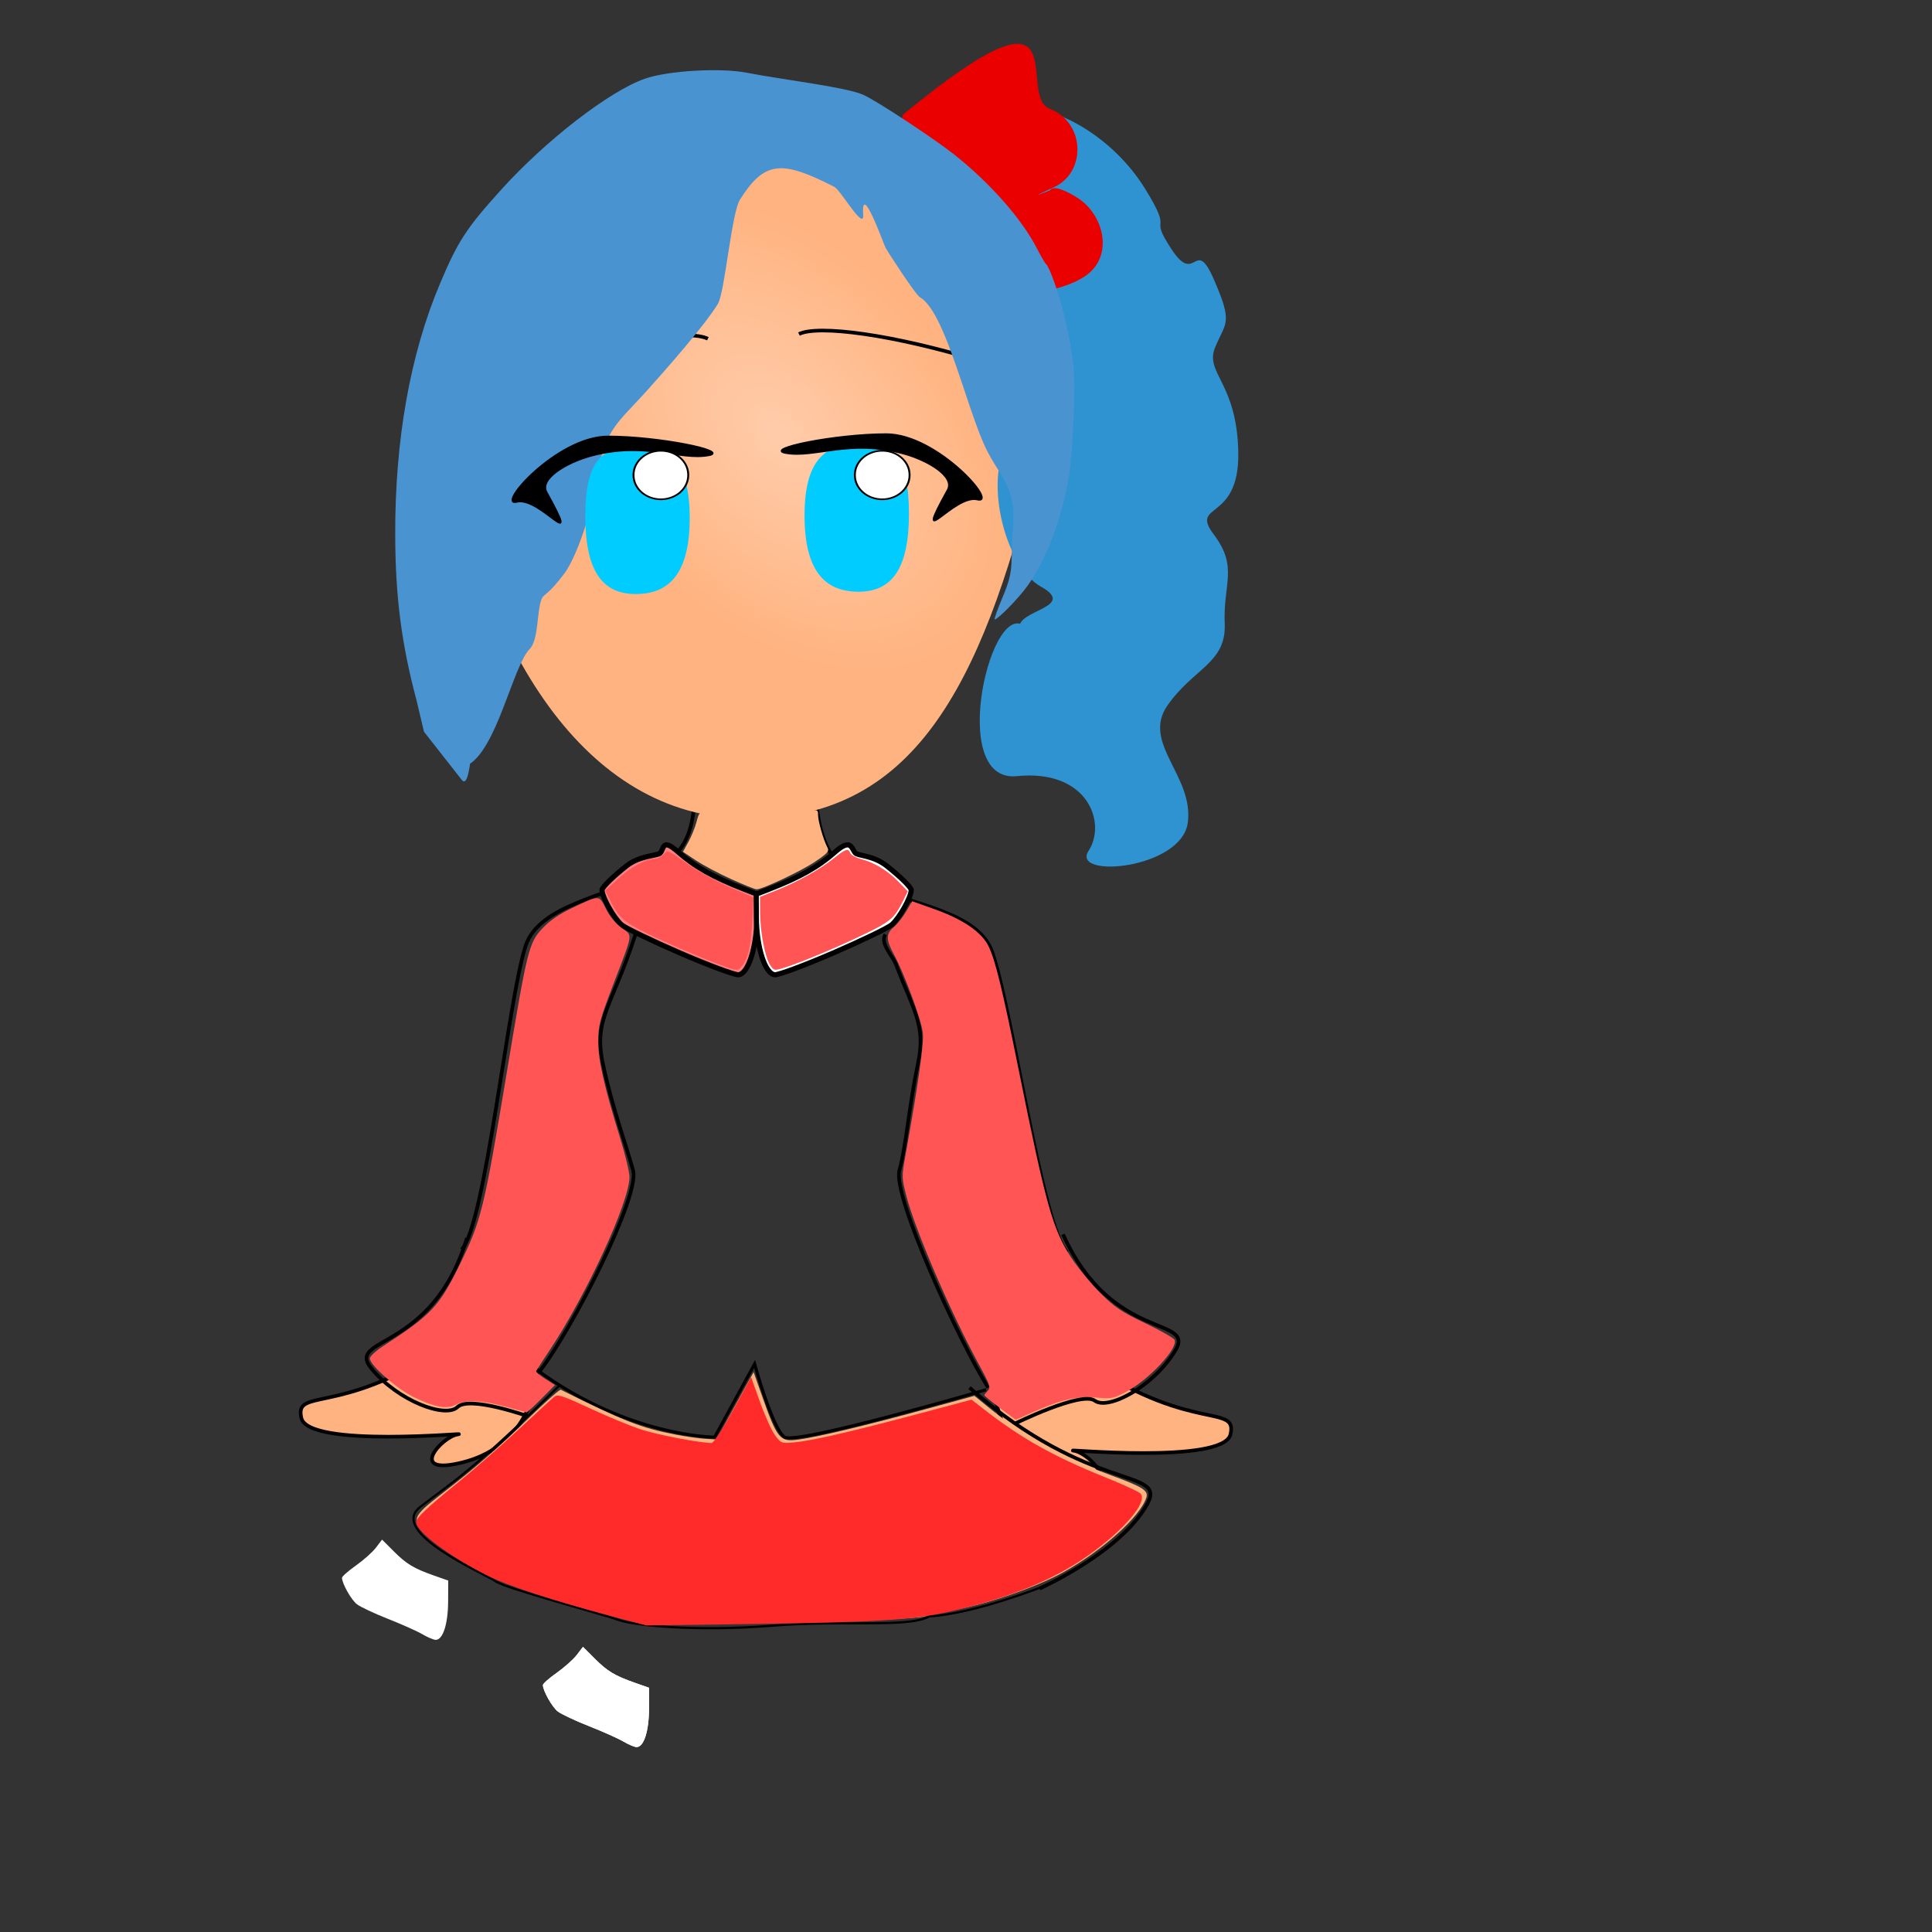 <?xml version="1.0" encoding="UTF-8"?>
<svg version="1.1" viewBox="0 0 531.5 531.5" xmlns="http://www.w3.org/2000/svg" xmlns:xlink="http://www.w3.org/1999/xlink">
<rect x="0" y="0" width="531.5" height="531.5" fill="#333333" stroke="none"/>
<defs>
<radialGradient id="a" cx="434.29" cy="50.424" r="213.78" gradientTransform="matrix(.259 .243 -.145 .187 107.3 602.05)" gradientUnits="userSpaceOnUse">
<stop stop-color="#fca" offset="0"/>
<stop stop-color="#ffb380" offset="1"/>
</radialGradient>
</defs>
<g transform="translate(0 -520.87)">
<g transform="translate(1.928 -76.479)">
<g transform="translate(.643 -.643)"></g>
</g>
<path d="m300.59 896.83c27.635 17.995 39.846 10.283 37.918 18.638-1.928 8.355-47.558 3.856-43.06 4.499s14.139 11.568-1.285 7.712-19.923-16.71-20.566-24.422c-0.643-7.712 26.993-6.427 26.993-6.427z" fill="#ffb380" stroke="#000" stroke-width="1px"/>
<path d="m120.82 892.33c-27.635 17.995-39.846 10.283-37.918 18.638 1.928 8.355 47.558 3.856 43.06 4.499s-14.139 11.568 1.285 7.712 19.923-16.71 20.566-24.422c0.643-7.712-26.993-6.427-26.993-6.427z" fill="#ffb380" stroke="#000" stroke-width="1px"/>
<path transform="translate(1.928 -76.479)" d="m222.67 804.45c-1.271 21.702 2.585 30.78 14.047 36.255 11.598 5.54 30.093 7.248 34.191 18.266 5.354 14.392 13.924 76.129 20.735 82.879" fill="none" stroke="#000" stroke-width="1.015px"/>
<path transform="translate(1.928 -76.479)" d="m188.6 803.91c2.086 21.64-1.195 28.243-12.443 34.134-11.382 5.961-29.799 8.346-33.481 19.507-4.809 14.578-11.053 76.587-17.605 83.582" fill="none" stroke="#000" stroke-width="1.015px"/>
<path transform="translate(1.928 -76.479)" d="m282.91 726.22c-14.974 60.189-33.718 96.882-79.782 96.338-44.515-0.526-72.137-46.965-82.353-104.05-8.959-50.063 34.166-92.482 81.068-92.482s91.936 56.508 81.068 100.19z" fill="url(#a)"/>
<path transform="translate(1.928 -76.479)" d="m-10.921 963.64c-1.721-1.009-5.682-2.748-8.802-3.864-3.12-1.116-6.629-2.664-7.797-3.441-1.913-1.271-4.922-6.048-4.989-7.92-0.015-0.405 1.424-1.667 3.197-2.805s4.321-3.316 5.663-4.84l2.44-2.772 2.679 3.11c2.745 3.187 9.345 7.079 12.004 7.079 0.76 0 1.909 0.386 2.554 0.858 1.019 0.745 1.135 1.567 0.881 6.266-0.318 5.889-1.879 10.251-3.649 10.196-0.578-0.018-2.459-0.858-4.18-1.867z" fill="#fff"/>
<path transform="translate(1.928 -76.479)" d="m257.71 637.11c-13.704 23.853 26.296 72.045 18.458 81.078-7.838 9.033-2.093 34.763 8.23 40.528 10.323 5.765-7.09 6.456-5.802 11.602 1.288 5.146 11.611 10.91 2.088-6e-3 -9.523-10.916-22.433 42.543-2.906 40.559 19.527-1.985 24.796 12.805 19.768 20.543-5.028 7.738 25.648 5.079 27.299-7.799 1.652-12.878-12.782-21.849-5.615-32.168 7.168-10.318 16.241-11.631 15.766-22.572-0.475-10.941 3.792-15.458-2.986-24.451-6.778-8.993 7.025-3.238 6.718-22.547-0.306-19.309-9.302-21.859-6.375-28.947 2.927-7.088 5.002-6.45-0.319-18.665s-4.911 1.944-11.663-8.335c-6.752-10.28 1.053-3.21-7.318-16.715-8.762-14.136-23.612-21.813-31.133-21.793-6.287 0.016-15.855 3.904-15.855 3.904z" fill="#2f93d1"/>
<path transform="translate(2.571 -77.122)" d="m168.94 1077.1c-1.414-0.835-5.681-2.743-9.482-4.242-3.801-1.498-7.67-3.32-8.596-4.049-1.551-1.22-4.047-5.651-4.08-7.245-8e-3 -0.372 1.706-1.89 3.808-3.372 2.102-1.482 4.586-3.697 5.519-4.921l1.697-2.225 3.186 3.186c3.552 3.552 5.524 4.74 11.161 6.723l3.856 1.356-0.027 5.749c-0.029 6.23-1.436 10.575-3.421 10.563-0.578 0-2.208-0.689-3.622-1.524z" fill="#fff"/>
<path transform="translate(2.571 -77.122)" d="m168.94 1077.1c-1.414-0.835-5.681-2.743-9.482-4.242-3.801-1.498-7.67-3.32-8.596-4.049-1.551-1.22-4.047-5.651-4.08-7.245-8e-3 -0.372 1.706-1.89 3.808-3.372 2.102-1.482 4.586-3.697 5.519-4.921l1.697-2.225 3.186 3.186c3.552 3.552 5.524 4.74 11.161 6.723l3.856 1.356-0.027 5.749c-0.029 6.23-1.436 10.575-3.421 10.563-0.578 0-2.208-0.689-3.622-1.524z" fill="#fff"/>
<path transform="translate(2.571 -77.122)" d="m245.92 629.45c49.685-40.765 30.651-5.197 40.333-1.502 9.682 3.695 10.153 17.441 1.069 21.568-9.083 4.127-0.994 0.815-0.994 0.815s0.675-2.217 7.554 2.115c6.879 4.332 9.924 15.135 2.968 20.842-6.956 5.707-27.301 8.267-29.798 1.171-2.497-7.096-14.294-3.236-18.918-11.912s-1.923-17.542-3.286-22.243c-1.363-4.701 1.07-10.854 1.07-10.854z" fill="#eb0000"/>
<path transform="translate(2.571 -77.122)" d="m172.24 855.06c-6.427 19.923-11.568 23.136-8.998 35.347s6.427 22.494 8.355 29.563c1.928 7.069-16.71 43.702-25.707 55.27" fill="none" stroke="#000" stroke-width="1px"/>
<path transform="translate(2.571 -77.122)" d="m241 855.06c-1.564 2.477 1.981 5.83 2.9 8.229 4.948 12.921 8.266 16.82 6.098 27.119-2.571 12.211-3.213 22.494-5.141 29.563-1.928 7.069 16.71 47.558 24.422 59.769" fill="none" stroke="#000" stroke-width="1px"/>
<path transform="translate(2.571 -77.122)" d="m184.48 860.15c-7.843-3.395-15.084-6.891-16.09-7.768-2.112-1.842-5.34-7.612-5.34-9.547 0-0.726 3.039-3.714 6.753-6.641 3.715-2.927 8.595-2.754 9.274-3.543 1.103-1.281 0.482-4.178 4.94-0.25 4.643 4.091 9.682 6.926 18.2 10.238l3.476 1.351-0.041 6.527c-0.051 8.119-2.404 15.393-5.058 15.635-1.02 0.093-8.271-2.608-16.115-6.003z" fill="#ff8080" stroke="#000" stroke-width="1.416"/>
<path transform="translate(2.571 -77.122)" d="m226.68 860.15c7.843-3.395 15.084-6.891 16.09-7.768 2.112-1.842 5.34-7.612 5.34-9.547 0-0.726-3.039-3.714-6.753-6.641-3.715-2.927-7.952-2.754-8.631-3.543-1.103-1.281-1.125-4.178-5.582-0.25-4.643 4.091-9.682 6.926-18.2 10.238l-3.476 1.351 0.041 6.527c0.051 8.119 2.404 15.393 5.058 15.635 1.02 0.093 8.271-2.608 16.115-6.003z" fill="#fff" stroke="#000" stroke-width="1.416"/>
<path transform="translate(2.571 -77.122)" d="m145.17 974.87c25.258 18.481 48.869 18.481 48.869 18.481l10.982-20.112s4.942 17.938 8.236 20.112c3.295 2.174 55.458-13.046 55.458-13.046" fill="none" stroke="#000" stroke-width=".85px"/>
<path transform="translate(-37.275 524.72)" d="m249.13 261.61c-1.399-2.135-2.723-9.091-2.752-14.466l-0.024-4.27 4.338-1.721c5.839-2.317 12.024-5.745 15.83-8.773 3.447-2.743 4.115-2.963 4.662-1.539 0.202 0.526 1.567 1.273 3.033 1.659 3.639 0.959 7.322 3.204 10.298 6.278l2.492 2.573-1.379 2.781c-2.071 4.175-3.309 5.362-8.166 7.823-7.528 3.815-19.22 8.791-24.524 10.439-2.648 0.822-2.77 0.797-3.807-0.785z" fill="#f55"/>
<path transform="translate(-37.275 524.72)" d="m236.6 262.01c-4.795-1.65-16.364-6.604-22.041-9.437-5.585-2.788-7.098-4.142-9.166-8.205l-1.626-3.194 3.45-3.172c3.589-3.3 7.586-5.504 10.026-5.528 0.782-8e-3 1.948-0.58 2.592-1.271 1.154-1.239 1.245-1.204 6.388 2.472 2.869 2.051 8.173 4.991 11.786 6.534l6.569 2.805-0.345 6.452c-0.376 7.028-1.165 10.449-2.88 12.484-1.108 1.315-1.11 1.315-4.753 0.061v-1e-5z" fill="#f55"/>
<path transform="translate(-37.275 524.72)" d="m176.3 383.13c-6.447-1.772-10.889-1.956-13.586-0.561-2.562 1.325-5.616 0.791-11.436-1.998-4.767-2.285-12.253-8.829-12.253-10.711 0-0.567 1.663-2.11 3.695-3.43 13.28-8.622 15.39-10.873 21.062-22.469 5.906-12.074 6.63-15.035 12.896-52.7 5.648-33.952 6.084-35.717 9.793-39.682 2.003-2.141 4.592-3.931 8.114-5.61 7.698-3.67 7.479-3.674 9.374 0.182 0.997 2.029 2.664 4.07 4.29 5.255 3.14 2.287 3.329 0.962-2.209 15.434-3.791 9.907-4.182 11.375-4.193 15.746-0.013 5.223 1.587 12.296 6.033 26.671 1.421 4.595 2.579 9.405 2.574 10.689-0.029 6.822-11.685 32.143-21.854 47.473-1.993 3.005-3.715 5.664-3.827 5.91s1.009 1.213 2.491 2.148l2.694 1.701-3.757 3.796c-2.066 2.088-3.911 3.765-4.098 3.726-0.188-0.039-2.8-0.746-5.804-1.572z" fill="#f55"/>
<path transform="translate(-37.275 524.72)" d="m312.32 383.47c-2.35-1.779-4.273-3.349-4.273-3.489s0.437-0.691 0.972-1.226c0.868-0.868 0.595-1.663-2.543-7.409-7.53-13.788-17.429-36.788-19.839-46.094-1.318-5.089-1.325-5.367-0.271-11.247 3.543-19.776 5.091-30.7 4.779-33.73-0.355-3.444-5.111-16.333-7.954-21.557-2.212-4.064-2.22-5.674-0.038-7.526 0.981-0.833 2.521-2.773 3.423-4.312l1.64-2.799 6.22 2.217c7.717 2.75 12.781 6.197 14.719 10.017 1.881 3.707 3.824 11.66 8.462 34.631 7.418 36.733 9.286 43.41 14.296 51.093 1.844 2.828 5.465 7.239 8.048 9.802 4.024 3.994 5.797 5.186 12.406 8.34 4.241 2.024 7.87 4.093 8.064 4.599 0.91 2.371-7.022 10.879-13.224 14.185-3.652 1.947-4.126 2.038-8.5 1.643-5.119-0.463-9.819 0.661-17.735 4.242-2.258 1.021-4.167 1.857-4.242 1.857-0.075 0-2.06-1.456-4.41-3.235z" fill="#f55"/>
<path transform="translate(-37.275 524.72)" d="m215.5 442.61c-4.988-0.588-30.286-7.771-38.291-10.871-6.811-2.638-18.72-9.616-22.234-13.029-4.701-4.565-4.49-5.169 4.13-11.837 9.032-6.987 14.808-12.038 24.405-21.345 4.144-4.019 7.759-7.194 8.034-7.058 17.441 8.679 21.994 10.464 31.382 12.303 2.809 0.55 6.542 1.087 8.295 1.193l3.188 0.192 2.814-5.141c1.548-2.828 3.841-6.996 5.097-9.263l2.282-4.122 2.367 6.692c4.123 11.657 4.844 12.528 9.828 11.884 5.106-0.66 18.475-3.842 34.316-8.169l14.236-3.889 3.759 3.067c9.592 7.826 20.599 13.922 34.124 18.9 8.395 3.09 10.009 4.115 9.426 5.984-1.633 5.228-12.086 14.626-22.934 20.617-7.522 4.155-21.012 8.792-30.19 10.379-3.271 0.565-6.815 1.333-7.876 1.704-3.496 1.227-68.088 2.761-76.158 1.809z" fill="#ffb380"/>
<path transform="translate(-37.275 524.72)" d="m238.51 238.04c-3.372-1.521-7.756-3.844-9.742-5.162l-3.611-2.397 1.495-2.708c0.822-1.489 1.827-3.967 2.234-5.506 0.711-2.693 0.815-2.784 2.784-2.416 1.125 0.21 5.516 0.566 9.758 0.79 6.986 0.369 11.617 0.019 18.798-1.423 1.887-0.379 2.089-0.272 2.096 1.107 8e-3 1.727 1.488 6.907 2.53 8.854 0.614 1.146 0.247 1.593-3.271 3.982-3.776 2.564-14.537 7.654-16.169 7.647-0.424-2e-3 -3.53-1.247-6.902-2.768z" fill="#ffb380"/>
<path transform="translate(437.02 515.08)" d="m-251.93 147.82c0 5.324-4.172 9.64-9.319 9.64s-9.319-4.316-9.319-9.64c0-5.324 4.172-9.64 9.319-9.64s9.319 4.316 9.319 9.64z" fill="#fff" stroke="#000"/>
<path transform="translate(2.571 -77.122)" d="m113.67 1047.6c-1.414-0.835-5.681-2.743-9.482-4.242-3.801-1.498-7.67-3.32-8.596-4.049-1.551-1.22-4.047-5.651-4.08-7.245-8e-3 -0.372 1.706-1.89 3.808-3.372 2.102-1.482 4.586-3.697 5.519-4.921l1.697-2.225 3.186 3.186c3.552 3.552 5.524 4.74 11.161 6.723l3.856 1.356-0.027 5.749c-0.029 6.23-1.436 10.575-3.421 10.563-0.578 0-2.208-0.689-3.622-1.524z" fill="#fff"/>
<path transform="translate(2.571 -77.122)" d="m125.89 938.57c-9.496 31.64-33.608 26.988-26.257 35.943 7.351 8.955 20.407 13.735 23.657 10.56s19.381 2.54 19.381 2.54" fill="none" stroke="#000" stroke-width="1px"/>
<path transform="translate(2.571 -77.122)" d="m289.87 937.57c13.598 30.105 36.883 22.304 30.782 32.153-6.102 9.849-18.41 16.314-22.052 13.597-3.642-2.718-22.088 6.367-22.088 6.367" fill="none" stroke="#000" stroke-width="1px"/>
<path transform="translate(2.571 -77.122)" d="m151.59 978.9c-24.793 24.42-29.72 26.776-38.601 33.695-8.881 6.919 17.879 18.4 20.839 20.435s29.233 8.954 33.674 10.582c4.441 1.628 21.832 3.256 42.185 1.628 20.352-1.628 37.51 0.665 43.431-2.591 12.347-0.685 31.142-8.161 31.142-8.161" fill="none" stroke="#000" stroke-width=".604px"/>
<path transform="translate(2.571 -77.122)" d="m264.14 979.74c33.419 29.563 54.567 21.874 48.844 32.134-7.369 13.211-29.563 23.137-29.563 23.137" fill="none" stroke="#000" stroke-width="1px"/>
<path transform="translate(2.571 -77.122)" d="m141.39 698.89c25.064-7.712 45.63-10.283 50.772-7.712" fill="none" stroke="#000" stroke-width="1px"/>
<path transform="translate(2.571 -77.122)" d="m268 697.6c-25.064-7.712-45.63-10.283-50.772-7.712" fill="none" stroke="#000" stroke-width="1px"/>
<path transform="translate(1.928 -76.479)" d="m112.69 790.12c-4.167-15.634-5.838-28.531-5.893-45.496-0.086-26.216 4.112-49.817 12.318-69.246 4.935-11.686 7.206-15.179 16.723-25.724 12.382-13.72 29.934-27.284 39.686-30.669 6.353-2.205 20.704-3.041 27.968-1.629 9.601 1.867 27.006 3.907 31.961 6.024 3.658 1.563 19.994 12.392 25.149 16.493 9.948 7.913 18.591 17.733 22.745 25.844 1.117 2.182 2.265 4.138 2.549 4.347 0.849 0.624 3.592 8.337 4.803 13.506 2.86 12.206 3.254 16.238 2.764 28.278-0.252 6.186-0.819 13.438-1.26 16.116-1.954 11.873-6.249 23.302-11.508 30.623-2.433 3.386-8.096 9.173-8.977 9.174-0.226 2.2e-4 0.826-2.929 2.337-6.509 3.231-7.657 1.886-8.977 2.701-18.671 1.038-12.346-4.247-14.057-8.41-23.984-5.237-12.491-10.617-35.676-17.207-39.477-1.237-0.714-9.059-12.844-9.455-13.602-0.495-0.949-6.76-18.609-6.142-9.07 0.296 4.565-6.204-6.805-7.927-7.685-14.484-7.396-19.151-7.247-25.97 3.494-2.327 3.665-4.181 25.559-6.068 28.671-3.502 5.776-14.101 17.874-19.782 24.173-7.32 8.114-11.144 10.33-13.063 21.647-2.832 16.7-7.486 25.795-9.323 28.266-4.577 6.159-5.727 5.644-6.339 7.138-1.37 3.347-0.73 11.123-3.296 13.758-4.65 4.774-9.048 27.873-17.142 31.982-2.479 1.258-5.725-65.837-5.813-65.837-0.089 0 7.095 32.528 8.699 29.081 3.229-6.94 4.868-11.54 4.337-12.172-0.192-0.228-6.894 6.776-0.483-0.146 5.33-1.138-0.952 7.368-2.265 11.836-3.209 10.921-2.247 46.917-6.194 40.997l-10.196-12.988z" fill="#4a93d1"/>
<path transform="translate(-37.918 525.36)" d="m206.08 440.12c-15.709-4.166-28.388-8.311-33.969-11.105-10.488-5.251-19.683-12.119-19.691-14.708-4e-3 -1.242 2.806-3.899 12.208-11.546 4.065-3.306 11.295-9.651 16.067-14.099 4.772-4.449 9.163-8.464 9.759-8.924 0.926-0.715 2.364-0.238 9.961 3.31 4.883 2.28 11.292 4.906 14.24 5.836 4.57 1.442 15.983 3.603 19.026 3.603 0.543 0 3.026-3.815 5.901-9.065l4.963-9.065 2.487 6.954c1.368 3.825 3.24 7.94 4.159 9.146 1.625 2.131 1.772 2.183 5.273 1.855 4.864-0.455 15.682-2.941 33.711-7.746l15.024-4.005 3.14 2.452c10.438 8.149 19.499 13.241 33.667 18.921 4.772 1.913 9.106 3.902 9.632 4.42 2.222 2.191-4.353 10.006-14.368 17.077-9.581 6.765-21.645 11.677-37.681 15.342-10.716 2.449-20.064 3.027-57.198 3.537l-26.671 0.366-9.641-2.557z" fill="#ff2a2a"/>
<g transform="matrix(-1.146 0 0 1.194 488.03 -142.51)">
<path d="m285.35 674.43c0 12.726-4.065 18.033-12.121 18.033-8.056 0-12.943-4.806-12.943-17.532 0-12.726 4.887-16.53 12.943-16.53 8.056 0 12.121 3.304 12.121 16.029z" fill="#0cf"/>
<path d="m255.73 660.49c6.947 1.232 15.311-3.269 28.304 0.131 5.918 1.549 12.393 5.301 10.614 8.391-8.748 15.199 1.48 0.856 7.141 2.202 5.189 1.234-9.65-15.04-21.871-15.04-12.221 0-29.437 3.385-24.187 4.316z" fill-rule="evenodd" stroke="#000" stroke-width=".404px"/>
</g>
<g transform="matrix(1.146 0 0 1.194 -76.955 -143.15)">
<path d="m285.35 674.43c0 12.726-4.065 18.033-12.121 18.033-8.056 0-12.943-4.806-12.943-17.532 0-12.726 4.887-16.53 12.943-16.53 8.056 0 12.121 3.304 12.121 16.029z" fill="#0cf"/>
<path d="m255.73 660.49c6.947 1.232 15.311-3.269 28.304 0.131 5.918 1.549 12.393 5.301 10.614 8.391-8.748 15.199 1.48 0.856 7.141 2.202 5.189 1.234-9.65-15.04-21.871-15.04-12.221 0-29.437 3.385-24.187 4.316z" fill-rule="evenodd" stroke="#000" stroke-width=".404px"/>
</g>
<path transform="matrix(.534 0 0 .455 324.26 611.53)" d="m-252.67 87.96a14.088 14.542 0 1 1-28.175 0 14.088 14.542 0 1 1 28.175 0z" fill="#fff" stroke="#000"/>
<path transform="matrix(.534 0 0 .455 385.15 611.53)" d="m-252.67 87.96a14.088 14.542 0 1 1-28.175 0 14.088 14.542 0 1 1 28.175 0z" fill="#fff" stroke="#000"/>
</g>
</svg>

